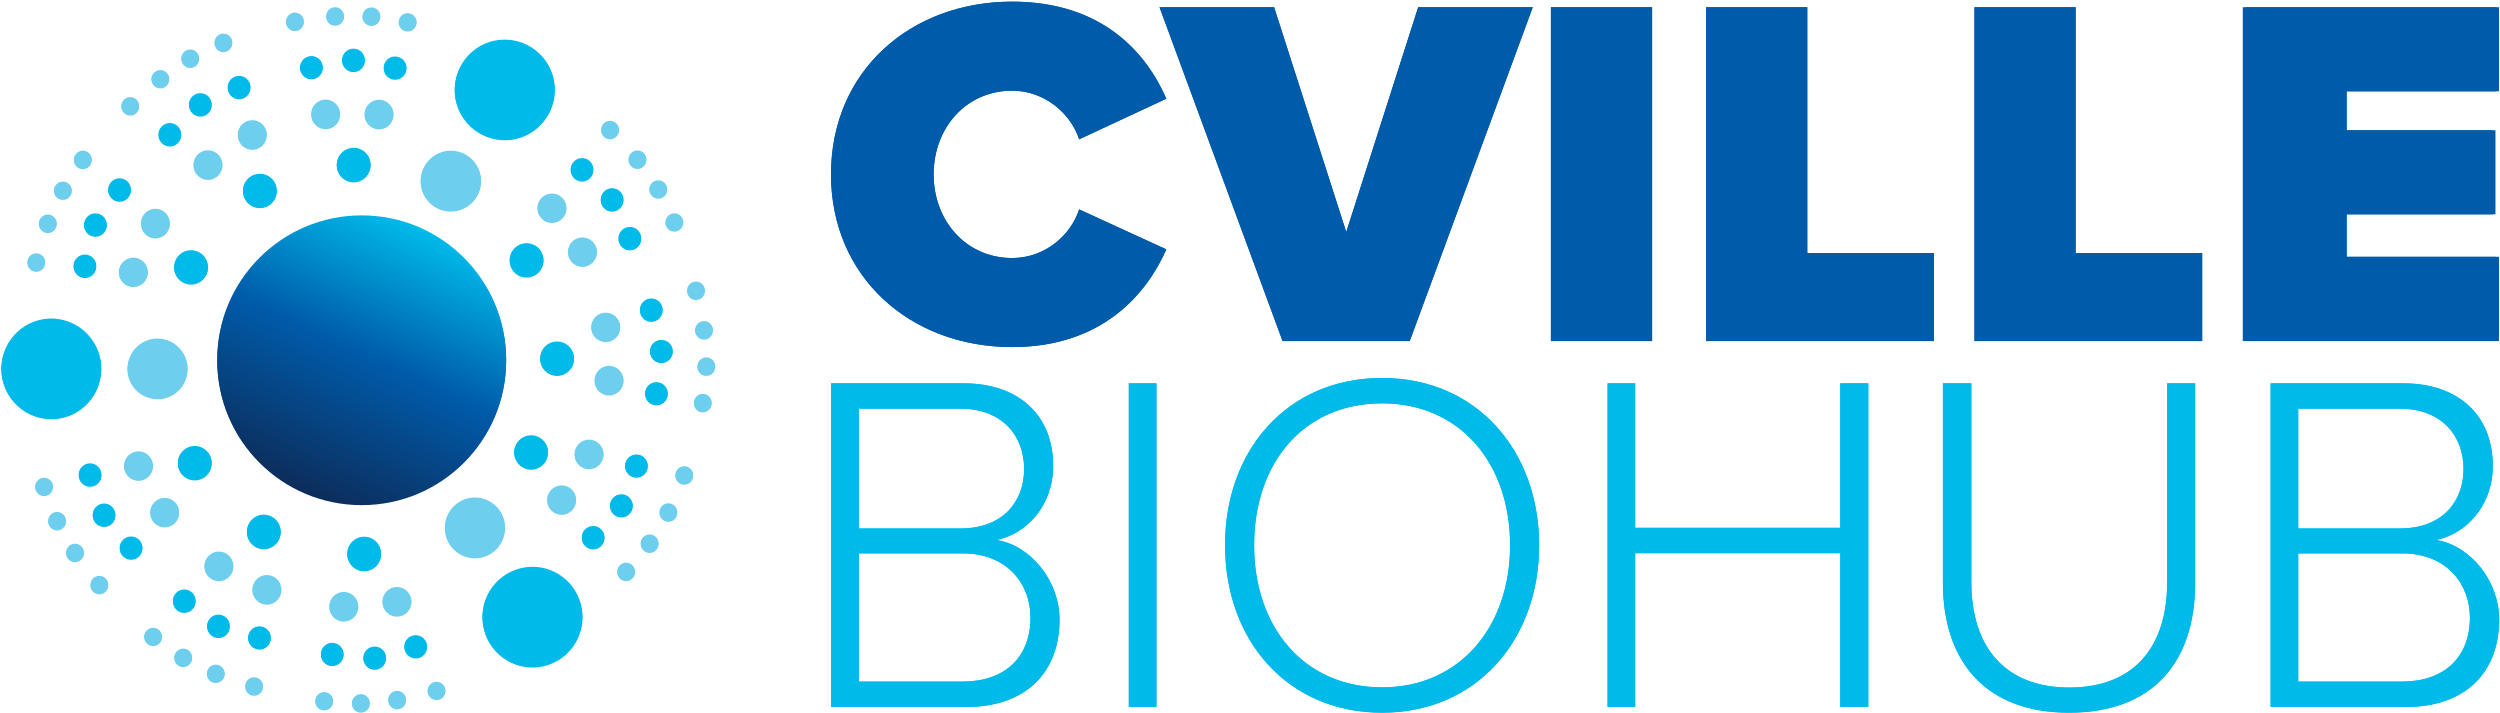<svg xmlns="http://www.w3.org/2000/svg" fill="none" viewBox="0 0 1213 346">
  <path fill="#005BAA" d="M403.2 84.6c0-50 38.4-83.8 87.9-83.8C534.8.8 556.2 25.6 565.9 47.9l-42.3 19.7C519.5 55 506.8 44 491.1 44 468.8 44 453 62 453 84.6s15.8 40.6 38.1 40.6c15.8 0 28.4-10.9 32.5-23.6l42.3 19.4c-9.5 21.6-31.1 47.4-74.8 47.4-49.5 0-87.9-34-87.9-83.8Zm219.1 80.9-59.7-162h55.6l35 109.1L688.1 3.5h55.6l-59.7 162h-61.7Zm130.2 0V3.5h49.1v162h-49.1Zm75.3 0V3.5h49.1v119.3h61.4v42.7H827.8Zm130.2 0V3.5h49.1v119.3h61.4v42.7H958Zm130.2 0V3.5h122.9v40.8h-73.8v18.9h72.1V104h-72.1v20.6h73.8v40.9h-122.9Z"/>
  <path fill="#00BAEA" d="M176.7 276.8c4.529 0 8.2-3.671 8.2-8.2s-3.671-8.2-8.2-8.2-8.2 3.671-8.2 8.2 3.671 8.2 8.2 8.2Z"/>
  <path fill="#6DCEEE" d="M192.6 298.8c3.866 0 7-3.134 7-7s-3.134-7-7-7-7 3.134-7 7 3.134 7 7 7Zm-25.8 2.4c3.866 0 7-3.134 7-7s-3.134-7-7-7-7 3.134-7 7 3.134 7 7 7Z"/>
  <path fill="#00BAEA" d="M201.7 319.2c3.038 0 5.5-2.462 5.5-5.5s-2.462-5.5-5.5-5.5-5.5 2.462-5.5 5.5 2.462 5.5 5.5 5.5Zm-19.9 5.5c3.038 0 5.5-2.462 5.5-5.5s-2.462-5.5-5.5-5.5-5.5 2.462-5.5 5.5 2.462 5.5 5.5 5.5Zm-20.6-1.8c3.038 0 5.5-2.462 5.5-5.5s-2.462-5.5-5.5-5.5-5.5 2.462-5.5 5.5 2.462 5.5 5.5 5.5Z"/>
  <path fill="#6DCEEE" d="M211.8 339.4c2.375 0 4.3-1.925 4.3-4.3s-1.925-4.3-4.3-4.3-4.3 1.925-4.3 4.3 1.925 4.3 4.3 4.3Zm-19.1 4.4c2.375 0 4.3-1.925 4.3-4.3s-1.925-4.3-4.3-4.3-4.3 1.925-4.3 4.3 1.925 4.3 4.3 4.3Zm-17.6 1.6c2.375 0 4.3-1.925 4.3-4.3s-1.925-4.3-4.3-4.3-4.3 1.925-4.3 4.3 1.925 4.3 4.3 4.3Zm-17.8-1c2.375 0 4.3-1.925 4.3-4.3s-1.925-4.3-4.3-4.3-4.3 1.925-4.3 4.3 1.925 4.3 4.3 4.3Z"/>
  <path fill="#00BAEA" d="M128 266.1c4.529 0 8.2-3.671 8.2-8.2s-3.671-8.2-8.2-8.2-8.2 3.671-8.2 8.2 3.671 8.2 8.2 8.2Z"/>
  <path fill="#6DCEEE" d="M129.5 293c3.866 0 7-3.134 7-7s-3.134-7-7-7-7 3.134-7 7 3.134 7 7 7Zm-23.3-11.4c3.866 0 7-3.134 7-7s-3.134-7-7-7-7 3.134-7 7 3.134 7 7 7Z"/>
  <path fill="#00BAEA" d="M125.9 314.9c3.038 0 5.5-2.462 5.5-5.5s-2.462-5.5-5.5-5.5-5.5 2.462-5.5 5.5 2.462 5.5 5.5 5.5Zm-19.9-5.7c3.038 0 5.5-2.462 5.5-5.5s-2.462-5.5-5.5-5.5-5.5 2.462-5.5 5.5 2.462 5.5 5.5 5.5ZM89.4 297c3.038 0 5.5-2.462 5.5-5.5s-2.462-5.5-5.5-5.5-5.5 2.462-5.5 5.5 2.462 5.5 5.5 5.5Z"/>
  <path fill="#6DCEEE" d="M123.3 337.2c2.375 0 4.3-1.925 4.3-4.3s-1.925-4.3-4.3-4.3-4.3 1.925-4.3 4.3 1.925 4.3 4.3 4.3Zm-18.6-6.1c2.375 0 4.3-1.925 4.3-4.3s-1.925-4.3-4.3-4.3-4.3 1.925-4.3 4.3 1.925 4.3 4.3 4.3Zm-15.8-7.8c2.375 0 4.3-1.925 4.3-4.3s-1.925-4.3-4.3-4.3c-2.375 0-4.3 1.925-4.3 4.3s1.925 4.3 4.3 4.3Zm-14.6-10.1c2.375 0 4.3-1.925 4.3-4.3s-1.925-4.3-4.3-4.3c-2.375 0-4.3 1.925-4.3 4.3s1.925 4.3 4.3 4.3Z"/>
  <path fill="#00BAEA" d="M94.5 232.8c4.529 0 8.2-3.671 8.2-8.2s-3.671-8.2-8.2-8.2c-4.529 0-8.2 3.671-8.2 8.2s3.671 8.2 8.2 8.2Z"/>
  <path fill="#6DCEEE" d="M79.9 255.6c3.866 0 7-3.134 7-7s-3.134-7-7-7-7 3.134-7 7 3.134 7 7 7ZM67.2 233c3.866 0 7-3.134 7-7s-3.134-7-7-7-7 3.134-7 7 3.134 7 7 7Z"/>
  <path fill="#00BAEA" d="M63.6 271.3c3.038 0 5.5-2.462 5.5-5.5s-2.462-5.5-5.5-5.5-5.5 2.462-5.5 5.5 2.462 5.5 5.5 5.5Zm-13.1-16c3.038 0 5.5-2.462 5.5-5.5s-2.462-5.5-5.5-5.5-5.5 2.462-5.5 5.5 2.462 5.5 5.5 5.5Zm-6.8-19.5c3.038 0 5.5-2.462 5.5-5.5s-2.462-5.5-5.5-5.5-5.5 2.462-5.5 5.5 2.462 5.5 5.5 5.5Z"/>
  <path fill="#6DCEEE" d="M48.2 288c2.375 0 4.3-1.925 4.3-4.3s-1.925-4.3-4.3-4.3c-2.375 0-4.3 1.925-4.3 4.3s1.925 4.3 4.3 4.3Zm-11.8-15.6c2.375 0 4.3-1.925 4.3-4.3s-1.925-4.3-4.3-4.3c-2.375 0-4.3 1.925-4.3 4.3s1.925 4.3 4.3 4.3ZM27.7 257c2.375 0 4.3-1.925 4.3-4.3s-1.925-4.3-4.3-4.3c-2.375 0-4.3 1.925-4.3 4.3s1.925 4.3 4.3 4.3Zm-6.3-16.6c2.375 0 4.3-1.925 4.3-4.3s-1.925-4.3-4.3-4.3c-2.375 0-4.3 1.925-4.3 4.3s1.925 4.3 4.3 4.3Z"/>
  <path fill="#00BAEA" d="M92.7 137.8c4.529 0 8.2-3.671 8.2-8.2s-3.671-8.2-8.2-8.2c-4.529 0-8.2 3.671-8.2 8.2s3.671 8.2 8.2 8.2Z"/>
  <path fill="#6DCEEE" d="M64.7 139c3.866 0 7-3.134 7-7s-3.134-7-7-7-7 3.134-7 7 3.134 7 7 7Zm10.7-23.7c3.866 0 7-3.134 7-7s-3.134-7-7-7-7 3.134-7 7 3.134 7 7 7Z"/>
  <path fill="#00BAEA" d="M41.2 134.5c3.038 0 5.5-2.462 5.5-5.5s-2.462-5.5-5.5-5.5c-3.038 0-5.5 2.462-5.5 5.5s2.462 5.5 5.5 5.5Zm5.1-20c3.038 0 5.5-2.462 5.5-5.5s-2.462-5.5-5.5-5.5-5.5 2.462-5.5 5.5 2.462 5.5 5.5 5.5Zm11.7-17c3.038 0 5.5-2.462 5.5-5.5s-2.462-5.5-5.5-5.5-5.5 2.462-5.5 5.5 2.462 5.5 5.5 5.5Z"/>
  <path fill="#6DCEEE" d="M17.6 131.5c2.375 0 4.3-1.925 4.3-4.3s-1.925-4.3-4.3-4.3c-2.375 0-4.3 1.925-4.3 4.3s1.925 4.3 4.3 4.3Zm5.6-18.8c2.375 0 4.3-1.925 4.3-4.3s-1.925-4.3-4.3-4.3c-2.375 0-4.3 1.925-4.3 4.3s1.925 4.3 4.3 4.3Zm7.3-16c2.375 0 4.3-1.925 4.3-4.3 0-2.375-1.925-4.3-4.3-4.3-2.375 0-4.3 1.925-4.3 4.3 0 2.375 1.925 4.3 4.3 4.3Zm9.7-15c2.375 0 4.3-1.925 4.3-4.3 0-2.375-1.925-4.3-4.3-4.3-2.375 0-4.3 1.925-4.3 4.3 0 2.375 1.925 4.3 4.3 4.3Z"/>
  <path fill="#00BAEA" d="M126.1 100.7c4.529 0 8.2-3.671 8.2-8.2 0-4.529-3.671-8.2-8.2-8.2s-8.2 3.671-8.2 8.2c0 4.529 3.671 8.2 8.2 8.2Z"/>
  <path fill="#6DCEEE" d="M100.9 86.9c3.866 0 7-3.134 7-7s-3.134-7-7-7-7 3.134-7 7 3.134 7 7 7Zm21.5-14.6c3.866 0 7-3.134 7-7s-3.134-7-7-7-7 3.134-7 7 3.134 7 7 7Z"/>
  <path fill="#00BAEA" d="M82.4 70.7c3.038 0 5.5-2.462 5.5-5.5s-2.462-5.5-5.5-5.5-5.5 2.462-5.5 5.5 2.462 5.5 5.5 5.5Zm14.8-14.5c3.038 0 5.5-2.462 5.5-5.5s-2.462-5.5-5.5-5.5c-3.038 0-5.5 2.462-5.5 5.5s2.462 5.5 5.5 5.5Zm18.8-8.4c3.038 0 5.5-2.462 5.5-5.5s-2.462-5.5-5.5-5.5-5.5 2.462-5.5 5.5 2.462 5.5 5.5 5.5Z"/>
  <path fill="#6DCEEE" d="M63.2 55.7c2.375 0 4.3-1.925 4.3-4.3 0-2.375-1.925-4.3-4.3-4.3-2.375 0-4.3 1.925-4.3 4.3 0 2.375 1.925 4.3 4.3 4.3Zm14.6-13.1c2.375 0 4.3-1.925 4.3-4.3 0-2.375-1.925-4.3-4.3-4.3-2.375 0-4.3 1.925-4.3 4.3 0 2.375 1.925 4.3 4.3 4.3Zm14.5-10c2.375 0 4.3-1.925 4.3-4.3 0-2.375-1.925-4.3-4.3-4.3-2.375 0-4.3 1.925-4.3 4.3 0 2.375 1.925 4.3 4.3 4.3Zm16.1-7.7c2.375 0 4.3-1.925 4.3-4.3 0-2.375-1.925-4.3-4.3-4.3s-4.3 1.925-4.3 4.3c0 2.375 1.925 4.3 4.3 4.3Z"/>
  <path fill="#00BAEA" d="M171.6 88.1c4.529 0 8.2-3.671 8.2-8.2 0-4.529-3.671-8.2-8.2-8.2s-8.2 3.671-8.2 8.2c0 4.529 3.671 8.2 8.2 8.2Z"/>
  <path fill="#6DCEEE" d="M158 62.3c3.866 0 7-3.134 7-7s-3.134-7-7-7-7 3.134-7 7 3.134 7 7 7Zm25.9.1c3.866 0 7-3.134 7-7s-3.134-7-7-7-7 3.134-7 7 3.134 7 7 7Z"/>
  <path fill="#00BAEA" d="M151.1 38.2c3.038 0 5.5-2.462 5.5-5.5s-2.462-5.5-5.5-5.5-5.5 2.462-5.5 5.5 2.462 5.5 5.5 5.5Zm20.4-3.6c3.038 0 5.5-2.462 5.5-5.5 0-3.038-2.462-5.5-5.5-5.5s-5.5 2.462-5.5 5.5c0 3.038 2.462 5.5 5.5 5.5Zm20.2 3.8c3.038 0 5.5-2.462 5.5-5.5 0-3.038-2.462-5.5-5.5-5.5s-5.5 2.462-5.5 5.5c0 3.038 2.462 5.5 5.5 5.5Z"/>
  <path fill="#6DCEEE" d="M143.1 14.7c2.375 0 4.3-1.925 4.3-4.3 0-2.375-1.925-4.3-4.3-4.3s-4.3 1.925-4.3 4.3c0 2.375 1.925 4.3 4.3 4.3Zm19.5-2.6c2.375 0 4.3-1.925 4.3-4.3 0-2.375-1.925-4.3-4.3-4.3s-4.3 1.925-4.3 4.3c0 2.375 1.925 4.3 4.3 4.3Zm17.6.1c2.375 0 4.3-1.925 4.3-4.3 0-2.375-1.925-4.3-4.3-4.3s-4.3 1.925-4.3 4.3c0 2.375 1.925 4.3 4.3 4.3Zm17.6 2.8c2.375 0 4.3-1.925 4.3-4.3 0-2.375-1.925-4.3-4.3-4.3S193.5 8.325 193.5 10.7c0 2.375 1.925 4.3 4.3 4.3Z"/>
  <path fill="#00BAEA" d="M255.5 134.4c4.529 0 8.2-3.671 8.2-8.2s-3.671-8.2-8.2-8.2-8.2 3.671-8.2 8.2 3.671 8.2 8.2 8.2Z"/>
  <path fill="#6DCEEE" d="M267.8 107.9c3.866 0 7-3.134 7-7s-3.134-7-7-7-7 3.134-7 7 3.134 7 7 7Zm14.8 21.3c3.866 0 7-3.134 7-7s-3.134-7-7-7-7 3.134-7 7 3.134 7 7 7Z"/>
  <path fill="#00BAEA" d="M282.4 87.7c3.038 0 5.5-2.462 5.5-5.5 0-3.038-2.462-5.5-5.5-5.5s-5.5 2.462-5.5 5.5c0 3.038 2.462 5.5 5.5 5.5Zm14.6 14.6c3.038 0 5.5-2.462 5.5-5.5s-2.462-5.5-5.5-5.5-5.5 2.462-5.5 5.5 2.462 5.5 5.5 5.5Zm8.6 18.8c3.038 0 5.5-2.462 5.5-5.5s-2.462-5.5-5.5-5.5-5.5 2.462-5.5 5.5 2.462 5.5 5.5 5.5Z"/>
  <path fill="#6DCEEE" d="M296 67.2c2.375 0 4.3-1.925 4.3-4.3 0-2.375-1.925-4.3-4.3-4.3s-4.3 1.925-4.3 4.3c0 2.375 1.925 4.3 4.3 4.3Zm13.3 14.4c2.375 0 4.3-1.925 4.3-4.3 0-2.375-1.925-4.3-4.3-4.3s-4.3 1.925-4.3 4.3c0 2.375 1.925 4.3 4.3 4.3Zm10.1 14.5c2.375 0 4.3-1.925 4.3-4.3 0-2.375-1.925-4.3-4.3-4.3s-4.3 1.925-4.3 4.3c0 2.375 1.925 4.3 4.3 4.3Zm7.8 16c2.375 0 4.3-1.925 4.3-4.3s-1.925-4.3-4.3-4.3-4.3 1.925-4.3 4.3 1.925 4.3 4.3 4.3Z"/>
  <path fill="#00BAEA" d="M270.3 182.1c4.529 0 8.2-3.671 8.2-8.2s-3.671-8.2-8.2-8.2-8.2 3.671-8.2 8.2 3.671 8.2 8.2 8.2Z"/>
  <path fill="#6DCEEE" d="M293.9 165.7c3.866 0 7-3.134 7-7s-3.134-7-7-7-7 3.134-7 7 3.134 7 7 7Zm1.6 25.8c3.866 0 7-3.134 7-7s-3.134-7-7-7-7 3.134-7 7 3.134 7 7 7Z"/>
  <path fill="#00BAEA" d="M316 155.8c3.038 0 5.5-2.462 5.5-5.5s-2.462-5.5-5.5-5.5-5.5 2.462-5.5 5.5 2.462 5.5 5.5 5.5Zm4.9 20.1c3.038 0 5.5-2.462 5.5-5.5s-2.462-5.5-5.5-5.5-5.5 2.462-5.5 5.5 2.462 5.5 5.5 5.5Zm-2.4 20.5c3.038 0 5.5-2.462 5.5-5.5s-2.462-5.5-5.5-5.5-5.5 2.462-5.5 5.5 2.462 5.5 5.5 5.5Z"/>
  <path fill="#6DCEEE" d="M337.7 145.2c2.375 0 4.3-1.925 4.3-4.3s-1.925-4.3-4.3-4.3-4.3 1.925-4.3 4.3 1.925 4.3 4.3 4.3Zm3.9 19.2c2.375 0 4.3-1.925 4.3-4.3s-1.925-4.3-4.3-4.3-4.3 1.925-4.3 4.3 1.925 4.3 4.3 4.3Zm1.1 17.6c2.375 0 4.3-1.925 4.3-4.3s-1.925-4.3-4.3-4.3-4.3 1.925-4.3 4.3 1.925 4.3 4.3 4.3Zm-1.7 17.7c2.375 0 4.3-1.925 4.3-4.3s-1.925-4.3-4.3-4.3-4.3 1.925-4.3 4.3 1.925 4.3 4.3 4.3Z"/>
  <path fill="#00BAEA" d="M257.7 227.6c4.529 0 8.2-3.671 8.2-8.2s-3.671-8.2-8.2-8.2-8.2 3.671-8.2 8.2 3.671 8.2 8.2 8.2Z"/>
  <path fill="#6DCEEE" d="M285.8 227.3c3.866 0 7-3.134 7-7s-3.134-7-7-7-7 3.134-7 7 3.134 7 7 7Zm-13.3 22.2c3.866 0 7-3.134 7-7s-3.134-7-7-7-7 3.134-7 7 3.134 7 7 7Z"/>
  <path fill="#00BAEA" d="M308.8 231.5c3.038 0 5.5-2.462 5.5-5.5s-2.462-5.5-5.5-5.5-5.5 2.462-5.5 5.5 2.462 5.5 5.5 5.5Zm-7.3 19.3c3.038 0 5.5-2.462 5.5-5.5s-2.462-5.5-5.5-5.5-5.5 2.462-5.5 5.5 2.462 5.5 5.5 5.5Zm-13.7 15.4c3.038 0 5.5-2.462 5.5-5.5s-2.462-5.5-5.5-5.5-5.5 2.462-5.5 5.5 2.462 5.5 5.5 5.5Z"/>
  <path fill="#6DCEEE" d="M332 234.8c2.375 0 4.3-1.925 4.3-4.3s-1.925-4.3-4.3-4.3-4.3 1.925-4.3 4.3 1.925 4.3 4.3 4.3Zm-7.7 18c2.375 0 4.3-1.925 4.3-4.3s-1.925-4.3-4.3-4.3-4.3 1.925-4.3 4.3 1.925 4.3 4.3 4.3Zm-9.1 15.1c2.375 0 4.3-1.925 4.3-4.3s-1.925-4.3-4.3-4.3-4.3 1.925-4.3 4.3 1.925 4.3 4.3 4.3Zm-11.4 13.7c2.375 0 4.3-1.925 4.3-4.3s-1.925-4.3-4.3-4.3-4.3 1.925-4.3 4.3 1.925 4.3 4.3 4.3Zm-213.6-98c-2.6 7.6-10.9 11.7-18.5 9-7.6-2.6-11.7-10.9-9-18.5 2.6-7.6 10.9-11.7 18.5-9 7.5 2.6 11.6 10.9 9 18.5Z"/>
  <path fill="#00BAEA" d="M47.8 186.7c-4.4 12.7-18.2 19.4-30.8 15-12.6-4.4-19.4-18.2-15-30.8 4.4-12.7 18.2-19.4 30.8-15 12.6 4.4 19.4 18.2 15 30.8Z"/>
  <path fill="#6DCEEE" d="M207.6 97.2c-5.2-6.1-4.5-15.3 1.7-20.6 6.1-5.2 15.3-4.5 20.6 1.7 5.2 6.1 4.5 15.3-1.7 20.6-6.2 5.2-15.4 4.4-20.6-1.7Z"/>
  <path fill="#00BAEA" d="M226.4 59.2C217.7 49 219 33.7 229.2 25c10.2-8.7 25.5-7.4 34.2 2.8 8.7 10.2 7.4 25.5-2.8 34.2-10.2 8.6-25.5 7.4-34.2-2.8Z"/>
  <path fill="#6DCEEE" d="M227 241.8c7.8-1.9 15.7 2.9 17.6 10.7 1.9 7.8-2.9 15.7-10.7 17.6-7.8 1.9-15.7-2.9-17.6-10.7-1.9-7.8 2.9-15.7 10.7-17.6Z"/>
  <path fill="#00BAEA" d="M252.6 275.7c13-3.2 26.1 4.8 29.3 17.8 3.2 13-4.8 26.1-17.8 29.3-13 3.2-26.1-4.8-29.3-17.8-3.2-13 4.8-26.1 17.8-29.3Z"/>
  <path fill="url(#a)" d="M175.5 244.7c38.715 0 70.1-31.385 70.1-70.1 0-38.715-31.385-70.1-70.1-70.1-38.715 0-70.1 31.385-70.1 70.1 0 38.715 31.385 70.1 70.1 70.1Z"/>
  <path fill="#005BAA" d="M403.2 84.6c0-50 38.4-83.8 87.9-83.8C534.8.8 556.2 25.6 565.9 47.9l-42.3 19.7C519.5 55 506.8 44 491.1 44 468.8 44 453 62 453 84.6s15.8 40.6 38.1 40.6c15.8 0 28.4-10.9 32.5-23.6l42.3 19.4c-9.5 21.6-31.1 47.4-74.8 47.4-49.5 0-87.9-34-87.9-83.8Zm219.1 80.9-59.7-162h55.6l35 109.1L688.1 3.5h55.6l-59.7 162h-61.7Zm130.2 0V3.5h49.1v162h-49.1Zm75.3 0V3.5h49.1v119.3h61.4v42.7H827.8Zm130.2 0V3.5h49.1v119.3h61.4v42.7H958Zm131.6 0V3.5h122.9v40.8h-73.8v18.9h72.1V104h-72.1v20.6h73.8v40.9h-122.9Z"/>
  <path fill="#00BAEA" d="M403.2 343V186h64.5c26.4 0 43.3 15.3 43.3 40 0 19.8-13.4 33.2-27.5 36 16.7 2.6 30.6 20 30.6 38.6 0 26.1-16.9 42.4-44.9 42.4h-66Zm13.5-86.6h49.4c20.2 0 30.8-12.7 30.8-28.9 0-16-10.6-29.2-30.8-29.2h-49.4v58.1Zm0 74.3h50.4c20.7 0 32.9-12 32.9-31.1 0-16-11.1-31.1-32.9-31.1h-50.4v62.2Zm131 12.3V186h13.4v157h-13.4Zm122.9-159.6c45.9 0 76.2 35.3 76.2 81.2 0 45.9-30.4 81.2-76.2 81.2-46.1 0-76.2-35.3-76.2-81.2-.1-45.9 30-81.2 76.2-81.2Zm0 12.3c-38.1 0-62.1 28.9-62.1 68.9 0 39.5 24 68.9 62.1 68.9 37.7 0 62.1-29.4 62.1-68.9 0-40-24.5-68.9-62.1-68.9ZM892.9 343v-74.6h-99.5V343H780V186h13.4v70.1h99.5V186h13.6v157h-13.6Zm49.9-157h13.7v96.5c0 31.8 16.7 51.1 47.5 51.1 31.1 0 47.5-19.3 47.5-51.1V186h13.6v96.7c0 38.8-20.7 63.1-61.2 63.1-40.2 0-61.2-24.5-61.2-63.1V186h.1Zm158.9 157V186h64.5c26.4 0 43.3 15.3 43.3 40 0 19.8-13.4 33.2-27.5 36 16.7 2.6 30.6 20 30.6 38.6 0 26.1-16.9 42.4-44.9 42.4h-66Zm13.4-86.6h49.4c20.2 0 30.8-12.7 30.8-28.9 0-16-10.6-29.2-30.8-29.2h-49.4v58.1Zm0 74.3h50.4c20.7 0 32.9-12 32.9-31.1 0-16-11.1-31.1-32.9-31.1h-50.4v62.2Z"/>
  <path fill="#00BAEA" d="M403.2 343V186h64.5c26.4 0 43.3 15.3 43.3 40 0 19.8-13.4 33.2-27.5 36 16.7 2.6 30.6 20 30.6 38.6 0 26.1-16.9 42.4-44.9 42.4h-66Zm13.5-86.6h49.4c20.2 0 30.8-12.7 30.8-28.9 0-16-10.6-29.2-30.8-29.2h-49.4v58.1Zm0 74.3h50.4c20.7 0 32.9-12 32.9-31.1 0-16-11.1-31.1-32.9-31.1h-50.4v62.2Zm131 12.3V186h13.4v157h-13.4Zm122.9-159.6c45.9 0 76.2 35.3 76.2 81.2 0 45.9-30.4 81.2-76.2 81.2-46.1 0-76.2-35.3-76.2-81.2-.1-45.9 30-81.2 76.2-81.2Zm0 12.3c-38.1 0-62.1 28.9-62.1 68.9 0 39.5 24 68.9 62.1 68.9 37.7 0 62.1-29.4 62.1-68.9 0-40-24.5-68.9-62.1-68.9ZM892.9 343v-74.6h-99.5V343H780V186h13.4v70.1h99.5V186h13.6v157h-13.6Zm49.9-157h13.7v96.5c0 31.8 16.7 51.1 47.5 51.1 31.1 0 47.5-19.3 47.5-51.1V186h13.6v96.7c0 38.8-20.7 63.1-61.2 63.1-40.2 0-61.2-24.5-61.2-63.1V186h.1Zm158.9 157V186h64.5c26.4 0 43.3 15.3 43.3 40 0 19.8-13.4 33.2-27.5 36 16.7 2.6 30.6 20 30.6 38.6 0 26.1-16.9 42.4-44.9 42.4h-66Zm13.4-86.6h49.4c20.2 0 30.8-12.7 30.8-28.9 0-16-10.6-29.2-30.8-29.2h-49.4v58.1Zm0 74.3h50.4c20.7 0 32.9-12 32.9-31.1 0-16-11.1-31.1-32.9-31.1h-50.4v62.2Zm-938.4-53.5c4.529 0 8.2-3.671 8.2-8.2s-3.671-8.2-8.2-8.2-8.2 3.671-8.2 8.2 3.671 8.2 8.2 8.2Z"/>
  <path fill="#6DCEEE" d="M192.6 299.2c3.866 0 7-3.134 7-7s-3.134-7-7-7-7 3.134-7 7 3.134 7 7 7Zm-25.8 2.4c3.866 0 7-3.134 7-7s-3.134-7-7-7-7 3.134-7 7 3.134 7 7 7Z"/>
  <path fill="#00BAEA" d="M201.7 319.5c3.038 0 5.5-2.462 5.5-5.5s-2.462-5.5-5.5-5.5-5.5 2.462-5.5 5.5 2.462 5.5 5.5 5.5Zm-19.9 5.5c3.038 0 5.5-2.462 5.5-5.5s-2.462-5.5-5.5-5.5-5.5 2.462-5.5 5.5 2.462 5.5 5.5 5.5Zm-20.6-1.8c3.038 0 5.5-2.462 5.5-5.5s-2.462-5.5-5.5-5.5-5.5 2.462-5.5 5.5 2.462 5.5 5.5 5.5Z"/>
  <path fill="#6DCEEE" d="M211.8 339.7c2.375 0 4.3-1.925 4.3-4.3s-1.925-4.3-4.3-4.3-4.3 1.925-4.3 4.3 1.925 4.3 4.3 4.3Zm-19.1 4.5c2.375 0 4.3-1.925 4.3-4.3s-1.925-4.3-4.3-4.3-4.3 1.925-4.3 4.3 1.925 4.3 4.3 4.3Zm-17.6 1.6c2.375 0 4.3-1.925 4.3-4.3s-1.925-4.3-4.3-4.3-4.3 1.925-4.3 4.3 1.925 4.3 4.3 4.3Zm-17.8-1.1c2.375 0 4.3-1.925 4.3-4.3s-1.925-4.3-4.3-4.3-4.3 1.925-4.3 4.3 1.925 4.3 4.3 4.3Z"/>
  <path fill="#00BAEA" d="M128 266.5c4.529 0 8.2-3.671 8.2-8.2s-3.671-8.2-8.2-8.2-8.2 3.671-8.2 8.2 3.671 8.2 8.2 8.2Z"/>
  <path fill="#6DCEEE" d="M129.5 293.4c3.866 0 7-3.134 7-7s-3.134-7-7-7-7 3.134-7 7 3.134 7 7 7ZM106.2 282c3.866 0 7-3.134 7-7s-3.134-7-7-7-7 3.134-7 7 3.134 7 7 7Z"/>
  <path fill="#00BAEA" d="M125.9 315.2c3.038 0 5.5-2.462 5.5-5.5s-2.462-5.5-5.5-5.5-5.5 2.462-5.5 5.5 2.462 5.5 5.5 5.5Zm-19.9-5.6c3.038 0 5.5-2.462 5.5-5.5s-2.462-5.5-5.5-5.5-5.5 2.462-5.5 5.5 2.462 5.5 5.5 5.5Zm-16.6-12.2c3.038 0 5.5-2.462 5.5-5.5s-2.462-5.5-5.5-5.5-5.5 2.462-5.5 5.5 2.462 5.5 5.5 5.5Z"/>
  <path fill="#6DCEEE" d="M123.3 337.6c2.375 0 4.3-1.925 4.3-4.3s-1.925-4.3-4.3-4.3-4.3 1.925-4.3 4.3 1.925 4.3 4.3 4.3Zm-18.6-6.2c2.375 0 4.3-1.925 4.3-4.3s-1.925-4.3-4.3-4.3-4.3 1.925-4.3 4.3 1.925 4.3 4.3 4.3Zm-15.8-7.7c2.375 0 4.3-1.925 4.3-4.3s-1.925-4.3-4.3-4.3c-2.375 0-4.3 1.925-4.3 4.3s1.925 4.3 4.3 4.3Zm-14.6-10.2c2.375 0 4.3-1.925 4.3-4.3s-1.925-4.3-4.3-4.3c-2.375 0-4.3 1.925-4.3 4.3s1.925 4.3 4.3 4.3Z"/>
  <path fill="#00BAEA" d="M94.5 233.1c4.529 0 8.2-3.671 8.2-8.2s-3.671-8.2-8.2-8.2c-4.529 0-8.2 3.671-8.2 8.2s3.671 8.2 8.2 8.2Z"/>
  <path fill="#6DCEEE" d="M79.9 255.9c3.866 0 7-3.134 7-7s-3.134-7-7-7-7 3.134-7 7 3.134 7 7 7Zm-12.7-22.6c3.866 0 7-3.134 7-7s-3.134-7-7-7-7 3.134-7 7 3.134 7 7 7Z"/>
  <path fill="#00BAEA" d="M63.6 271.6c3.038 0 5.5-2.462 5.5-5.5s-2.462-5.5-5.5-5.5-5.5 2.462-5.5 5.5 2.462 5.5 5.5 5.5Zm-13.1-15.9c3.038 0 5.5-2.462 5.5-5.5s-2.462-5.5-5.5-5.5-5.5 2.462-5.5 5.5 2.462 5.5 5.5 5.5Zm-6.8-19.5c3.038 0 5.5-2.462 5.5-5.5s-2.462-5.5-5.5-5.5-5.5 2.462-5.5 5.5 2.462 5.5 5.5 5.5Z"/>
  <path fill="#6DCEEE" d="M48.2 288.4c2.375 0 4.3-1.925 4.3-4.3s-1.925-4.3-4.3-4.3c-2.375 0-4.3 1.925-4.3 4.3s1.925 4.3 4.3 4.3Zm-11.8-15.6c2.375 0 4.3-1.925 4.3-4.3s-1.925-4.3-4.3-4.3c-2.375 0-4.3 1.925-4.3 4.3s1.925 4.3 4.3 4.3Zm-8.7-15.4c2.375 0 4.3-1.925 4.3-4.3s-1.925-4.3-4.3-4.3c-2.375 0-4.3 1.925-4.3 4.3s1.925 4.3 4.3 4.3Zm-6.3-16.7c2.375 0 4.3-1.925 4.3-4.3s-1.925-4.3-4.3-4.3c-2.375 0-4.3 1.925-4.3 4.3s1.925 4.3 4.3 4.3Z"/>
  <path fill="#00BAEA" d="M92.7 138.1c4.529 0 8.2-3.671 8.2-8.2s-3.671-8.2-8.2-8.2c-4.529 0-8.2 3.671-8.2 8.2s3.671 8.2 8.2 8.2Z"/>
  <path fill="#6DCEEE" d="M64.7 139.3c3.866 0 7-3.134 7-7s-3.134-7-7-7-7 3.134-7 7 3.134 7 7 7Zm10.7-23.6c3.866 0 7-3.134 7-7s-3.134-7-7-7-7 3.134-7 7 3.134 7 7 7Z"/>
  <path fill="#00BAEA" d="M41.2 134.9c3.038 0 5.5-2.462 5.5-5.5s-2.462-5.5-5.5-5.5c-3.038 0-5.5 2.462-5.5 5.5s2.462 5.5 5.5 5.5Zm5.1-20c3.038 0 5.5-2.462 5.5-5.5s-2.462-5.5-5.5-5.5-5.5 2.462-5.5 5.5 2.462 5.5 5.5 5.5Zm11.7-17c3.038 0 5.5-2.462 5.5-5.5 0-3.038-2.462-5.5-5.5-5.5s-5.5 2.462-5.5 5.5c0 3.038 2.462 5.5 5.5 5.5Z"/>
  <path fill="#6DCEEE" d="M17.6 131.9c2.375 0 4.3-1.925 4.3-4.3s-1.925-4.3-4.3-4.3c-2.375 0-4.3 1.925-4.3 4.3s1.925 4.3 4.3 4.3Zm5.6-18.8c2.375 0 4.3-1.925 4.3-4.3s-1.925-4.3-4.3-4.3c-2.375 0-4.3 1.925-4.3 4.3s1.925 4.3 4.3 4.3ZM30.5 97c2.375 0 4.3-1.925 4.3-4.3 0-2.375-1.925-4.3-4.3-4.3-2.375 0-4.3 1.925-4.3 4.3 0 2.375 1.925 4.3 4.3 4.3Zm9.7-14.9c2.375 0 4.3-1.925 4.3-4.3 0-2.375-1.925-4.3-4.3-4.3-2.375 0-4.3 1.925-4.3 4.3 0 2.375 1.925 4.3 4.3 4.3Z"/>
  <path fill="#00BAEA" d="M126.1 101c4.529 0 8.2-3.671 8.2-8.2 0-4.529-3.671-8.2-8.2-8.2s-8.2 3.671-8.2 8.2c0 4.529 3.671 8.2 8.2 8.2Z"/>
  <path fill="#6DCEEE" d="M100.9 87.3c3.866 0 7-3.134 7-7s-3.134-7-7-7-7 3.134-7 7 3.134 7 7 7Zm21.5-14.6c3.866 0 7-3.134 7-7 0-3.866-3.134-7-7-7s-7 3.134-7 7c0 3.866 3.134 7 7 7Z"/>
  <path fill="#00BAEA" d="M82.4 71.1c3.038 0 5.5-2.462 5.5-5.5 0-3.038-2.462-5.5-5.5-5.5s-5.5 2.462-5.5 5.5c0 3.038 2.462 5.5 5.5 5.5Zm14.8-14.5c3.038 0 5.5-2.462 5.5-5.5 0-3.038-2.462-5.5-5.5-5.5-3.038 0-5.5 2.462-5.5 5.5 0 3.038 2.462 5.5 5.5 5.5Zm18.8-8.4c3.038 0 5.5-2.462 5.5-5.5 0-3.038-2.462-5.5-5.5-5.5s-5.5 2.462-5.5 5.5c0 3.038 2.462 5.5 5.5 5.5Z"/>
  <path fill="#6DCEEE" d="M63.2 56.1c2.375 0 4.3-1.925 4.3-4.3 0-2.375-1.925-4.3-4.3-4.3-2.375 0-4.3 1.925-4.3 4.3 0 2.375 1.925 4.3 4.3 4.3Zm14.6-13.2c2.375 0 4.3-1.925 4.3-4.3 0-2.375-1.925-4.3-4.3-4.3-2.375 0-4.3 1.925-4.3 4.3 0 2.375 1.925 4.3 4.3 4.3ZM92.3 33c2.375 0 4.3-1.925 4.3-4.3 0-2.375-1.925-4.3-4.3-4.3-2.375 0-4.3 1.925-4.3 4.3 0 2.375 1.925 4.3 4.3 4.3Zm16.1-7.7c2.375 0 4.3-1.925 4.3-4.3 0-2.375-1.925-4.3-4.3-4.3s-4.3 1.925-4.3 4.3c0 2.375 1.925 4.3 4.3 4.3Z"/>
  <path fill="#00BAEA" d="M171.6 88.5c4.529 0 8.2-3.671 8.2-8.2 0-4.529-3.671-8.2-8.2-8.2s-8.2 3.671-8.2 8.2c0 4.529 3.671 8.2 8.2 8.2Z"/>
  <path fill="#6DCEEE" d="M158 62.7c3.866 0 7-3.134 7-7 0-3.866-3.134-7-7-7s-7 3.134-7 7c0 3.866 3.134 7 7 7Zm25.9.1c3.866 0 7-3.134 7-7s-3.134-7-7-7-7 3.134-7 7 3.134 7 7 7Z"/>
  <path fill="#00BAEA" d="M151.1 38.5c3.038 0 5.5-2.462 5.5-5.5 0-3.038-2.462-5.5-5.5-5.5s-5.5 2.462-5.5 5.5c0 3.038 2.462 5.5 5.5 5.5Zm20.4-3.5c3.038 0 5.5-2.462 5.5-5.5 0-3.038-2.462-5.5-5.5-5.5s-5.5 2.462-5.5 5.5c0 3.038 2.462 5.5 5.5 5.5ZM191.7 38.7c3.038 0 5.5-2.462 5.5-5.5 0-3.038-2.462-5.5-5.5-5.5s-5.5 2.462-5.5 5.5c0 3.038 2.462 5.5 5.5 5.5Z"/>
  <path fill="#6DCEEE" d="M143.1 15.1c2.375 0 4.3-1.925 4.3-4.3 0-2.375-1.925-4.3-4.3-4.3s-4.3 1.925-4.3 4.3c0 2.375 1.925 4.3 4.3 4.3ZM162.6 12.5c2.375 0 4.3-1.925 4.3-4.3 0-2.375-1.925-4.3-4.3-4.3s-4.3 1.925-4.3 4.3c0 2.375 1.925 4.3 4.3 4.3Zm17.6.1c2.375 0 4.3-1.925 4.3-4.3 0-2.375-1.925-4.3-4.3-4.3s-4.3 1.925-4.3 4.3c0 2.375 1.925 4.3 4.3 4.3ZM197.8 15.3c2.375 0 4.3-1.925 4.3-4.3 0-2.375-1.925-4.3-4.3-4.3S193.5 8.625 193.5 11c0 2.375 1.925 4.3 4.3 4.3Z"/>
  <path fill="#00BAEA" d="M255.5 134.7c4.529 0 8.2-3.671 8.2-8.2s-3.671-8.2-8.2-8.2-8.2 3.671-8.2 8.2 3.671 8.2 8.2 8.2Z"/>
  <path fill="#6DCEEE" d="M267.8 108.2c3.866 0 7-3.134 7-7s-3.134-7-7-7-7 3.134-7 7 3.134 7 7 7Zm14.8 21.3c3.866 0 7-3.134 7-7s-3.134-7-7-7-7 3.134-7 7 3.134 7 7 7Z"/>
  <path fill="#00BAEA" d="M282.4 88.1c3.038 0 5.5-2.462 5.5-5.5s-2.462-5.5-5.5-5.5-5.5 2.462-5.5 5.5 2.462 5.5 5.5 5.5ZM297 102.7c3.038 0 5.5-2.462 5.5-5.5 0-3.038-2.462-5.5-5.5-5.5s-5.5 2.462-5.5 5.5c0 3.038 2.462 5.5 5.5 5.5Zm8.6 18.8c3.038 0 5.5-2.462 5.5-5.5s-2.462-5.5-5.5-5.5-5.5 2.462-5.5 5.5 2.462 5.5 5.5 5.5Z"/>
  <path fill="#6DCEEE" d="M296 67.6c2.375 0 4.3-1.925 4.3-4.3 0-2.375-1.925-4.3-4.3-4.3s-4.3 1.925-4.3 4.3c0 2.375 1.925 4.3 4.3 4.3ZM309.3 82c2.375 0 4.3-1.925 4.3-4.3 0-2.375-1.925-4.3-4.3-4.3s-4.3 1.925-4.3 4.3c0 2.375 1.925 4.3 4.3 4.3Zm10.1 14.4c2.375 0 4.3-1.925 4.3-4.3 0-2.375-1.925-4.3-4.3-4.3s-4.3 1.925-4.3 4.3c0 2.375 1.925 4.3 4.3 4.3Zm7.8 16c2.375 0 4.3-1.925 4.3-4.3s-1.925-4.3-4.3-4.3-4.3 1.925-4.3 4.3 1.925 4.3 4.3 4.3Z"/>
  <path fill="#00BAEA" d="M270.3 182.4c4.529 0 8.2-3.671 8.2-8.2s-3.671-8.2-8.2-8.2-8.2 3.671-8.2 8.2 3.671 8.2 8.2 8.2Z"/>
  <path fill="#6DCEEE" d="M293.9 166c3.866 0 7-3.134 7-7s-3.134-7-7-7-7 3.134-7 7 3.134 7 7 7Zm1.6 25.9c3.866 0 7-3.134 7-7s-3.134-7-7-7-7 3.134-7 7 3.134 7 7 7Z"/>
  <path fill="#00BAEA" d="M316 156.2c3.038 0 5.5-2.462 5.5-5.5s-2.462-5.5-5.5-5.5-5.5 2.462-5.5 5.5 2.462 5.5 5.5 5.5Zm4.9 20c3.038 0 5.5-2.462 5.5-5.5s-2.462-5.5-5.5-5.5-5.5 2.462-5.5 5.5 2.462 5.5 5.5 5.5Zm-2.4 20.5c3.038 0 5.5-2.462 5.5-5.5s-2.462-5.5-5.5-5.5-5.5 2.462-5.5 5.5 2.462 5.5 5.5 5.5Z"/>
  <path fill="#6DCEEE" d="M337.7 145.6c2.375 0 4.3-1.925 4.3-4.3s-1.925-4.3-4.3-4.3-4.3 1.925-4.3 4.3 1.925 4.3 4.3 4.3Zm3.9 19.2c2.375 0 4.3-1.925 4.3-4.3s-1.925-4.3-4.3-4.3-4.3 1.925-4.3 4.3 1.925 4.3 4.3 4.3Zm1.1 17.6c2.375 0 4.3-1.925 4.3-4.3s-1.925-4.3-4.3-4.3-4.3 1.925-4.3 4.3 1.925 4.3 4.3 4.3Zm-1.7 17.7c2.375 0 4.3-1.925 4.3-4.3s-1.925-4.3-4.3-4.3-4.3 1.925-4.3 4.3 1.925 4.3 4.3 4.3Z"/>
  <path fill="#00BAEA" d="M257.7 227.9c4.529 0 8.2-3.671 8.2-8.2s-3.671-8.2-8.2-8.2-8.2 3.671-8.2 8.2 3.671 8.2 8.2 8.2Z"/>
  <path fill="#6DCEEE" d="M285.8 227.7c3.866 0 7-3.134 7-7s-3.134-7-7-7-7 3.134-7 7 3.134 7 7 7Zm-13.3 22.1c3.866 0 7-3.134 7-7s-3.134-7-7-7-7 3.134-7 7 3.134 7 7 7Z"/>
  <path fill="#00BAEA" d="M308.8 231.8c3.038 0 5.5-2.462 5.5-5.5s-2.462-5.5-5.5-5.5-5.5 2.462-5.5 5.5 2.462 5.5 5.5 5.5Zm-7.3 19.3c3.038 0 5.5-2.462 5.5-5.5s-2.462-5.5-5.5-5.5-5.5 2.462-5.5 5.5 2.462 5.5 5.5 5.5Zm-13.7 15.5c3.038 0 5.5-2.462 5.5-5.5s-2.462-5.5-5.5-5.5-5.5 2.462-5.5 5.5 2.462 5.5 5.5 5.5Z"/>
  <path fill="#6DCEEE" d="M332 235.2c2.375 0 4.3-1.925 4.3-4.3s-1.925-4.3-4.3-4.3-4.3 1.925-4.3 4.3 1.925 4.3 4.3 4.3Zm-7.7 18c2.375 0 4.3-1.925 4.3-4.3s-1.925-4.3-4.3-4.3-4.3 1.925-4.3 4.3 1.925 4.3 4.3 4.3Zm-9.1 15.1c2.375 0 4.3-1.925 4.3-4.3s-1.925-4.3-4.3-4.3-4.3 1.925-4.3 4.3 1.925 4.3 4.3 4.3ZM303.8 282c2.375 0 4.3-1.925 4.3-4.3s-1.925-4.3-4.3-4.3-4.3 1.925-4.3 4.3 1.925 4.3 4.3 4.3ZM90.2 183.9c-2.6 7.6-10.9 11.7-18.5 9-7.6-2.6-11.7-10.9-9-18.5 2.6-7.6 10.9-11.7 18.5-9 7.5 2.6 11.6 10.9 9 18.5Z"/>
  <path fill="#00BAEA" d="M47.8 187.1c-4.4 12.7-18.2 19.4-30.8 15-12.6-4.4-19.4-18.2-15-30.8 4.4-12.7 18.2-19.4 30.8-15 12.6 4.4 19.4 18.1 15 30.8Z"/>
  <path fill="#6DCEEE" d="M207.6 97.5c-5.2-6.1-4.5-15.3 1.7-20.6 6.1-5.2 15.3-4.5 20.6 1.7 5.2 6.1 4.5 15.3-1.7 20.6-6.2 5.2-15.4 4.5-20.6-1.7Z"/>
  <path fill="#00BAEA" d="M226.4 59.5c-8.7-10.2-7.4-25.5 2.8-34.2 10.2-8.7 25.5-7.4 34.2 2.8 8.7 10.2 7.4 25.5-2.8 34.2-10.2 8.7-25.5 7.4-34.2-2.8Z"/>
  <path fill="#6DCEEE" d="M227 242.2c7.8-1.9 15.7 2.9 17.6 10.7 1.9 7.8-2.9 15.7-10.7 17.6-7.8 1.9-15.7-2.9-17.6-10.7-1.9-7.8 2.9-15.7 10.7-17.6Z"/>
  <path fill="#00BAEA" d="M252.6 276.1c13-3.2 26.1 4.8 29.3 17.8 3.2 13-4.8 26.1-17.8 29.3-13 3.2-26.1-4.8-29.3-17.8-3.2-13 4.8-26.1 17.8-29.3Z"/>
  <path fill="url(#b)" d="M175.5 245.1c38.715 0 70.1-31.385 70.1-70.1 0-38.715-31.385-70.1-70.1-70.1-38.715 0-70.1 31.385-70.1 70.1 0 38.715 31.385 70.1 70.1 70.1Z"/>
  <defs>
    <linearGradient id="a" x1="146" x2="205.262" y1="238.182" y2="111.103" gradientUnits="userSpaceOnUse">
      <stop stop-color="#0C2D5B"/>
      <stop offset=".524" stop-color="#005BAA"/>
      <stop offset="1" stop-color="#00BAEA"/>
    </linearGradient>
    <linearGradient id="b" x1="146" x2="205.262" y1="238.542" y2="111.463" gradientUnits="userSpaceOnUse">
      <stop stop-color="#0C2D5B"/>
      <stop offset=".524" stop-color="#005BAA"/>
      <stop offset="1" stop-color="#00BAEA"/>
    </linearGradient>
  </defs>
</svg>